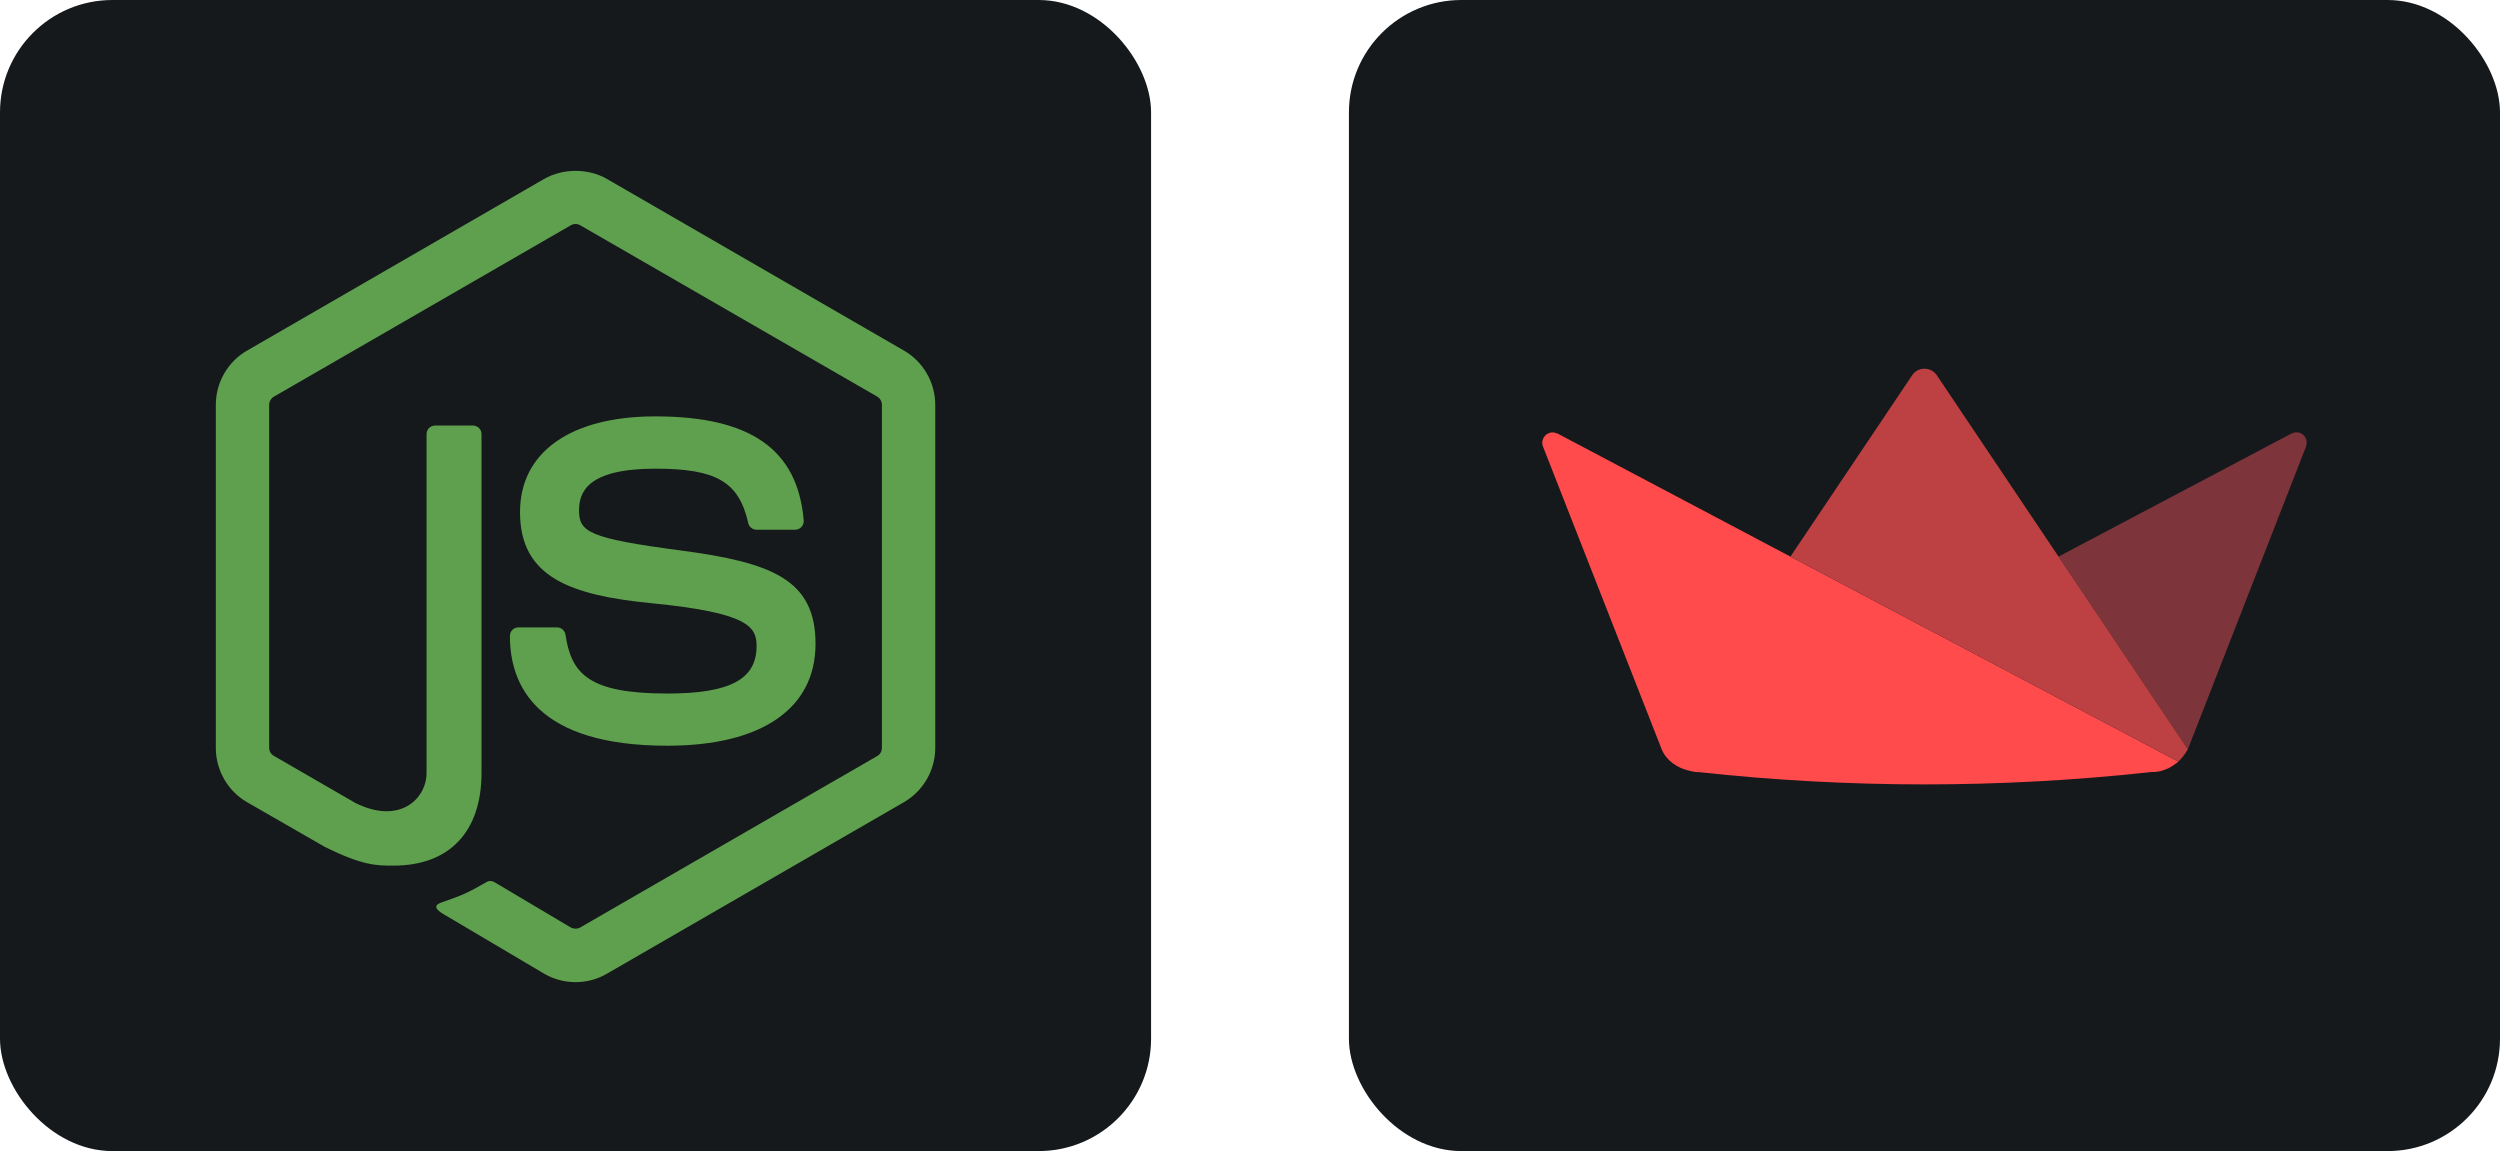 <svg width="104.25" height="48" viewBox="0 0 556 256" 
        fill="none" xmlns="http://www.w3.org/2000/svg" xmlns:xlink="http://www.w3.org/1999/xlink" version="1.1">
        <defs>
            

        </defs>
        
            <g transform="translate(0, 0)">
                <svg width="256" height="256" title="Node.js" viewBox="0 0 256 256" fill="none" xmlns="http://www.w3.org/2000/svg" id="nodejs">
<style>
#nodejs {
    rect {fill: #15191C}

    @media (prefers-color-scheme: light) {
        rect {fill: #F4F2ED}
    }
}
</style>
<rect width="256" height="256" rx="25" fill="#15191C"/>
<path d="M127.989 218.428C125.576 218.428 123.17 217.796 121.057 216.571L98.985 203.512C95.692 201.671 97.301 201.016 98.384 200.633C102.782 199.107 103.669 198.754 108.367 196.092C108.856 195.814 109.503 195.919 110.006 196.22L126.966 206.286C127.583 206.625 128.447 206.625 129.011 206.286L195.13 168.126C195.746 167.773 196.137 167.066 196.137 166.337V90.032C196.137 89.288 195.739 88.589 195.107 88.213L129.019 50.083C128.41 49.73 127.598 49.73 126.981 50.083L60.908 88.22C60.269 88.589 59.863 89.31 59.863 90.032V166.337C59.863 167.066 60.269 167.758 60.908 168.104L79.018 178.569C88.844 183.485 94.866 177.696 94.866 171.878V96.543C94.866 95.475 95.723 94.641 96.79 94.641H105.172C106.217 94.641 107.089 95.483 107.089 96.543V171.878C107.089 184.996 99.948 192.514 87.513 192.514C83.694 192.514 80.68 192.514 72.282 188.372L54.931 178.396C50.646 175.922 48 171.291 48 166.337V90.032C48 85.078 50.654 80.447 54.931 77.981L121.05 39.776C125.237 37.408 130.793 37.408 134.943 39.776L201.054 77.981C205.339 80.454 208 85.078 208 90.032V166.337C208 171.291 205.339 175.907 201.054 178.396L134.943 216.571C132.838 217.796 130.44 218.428 127.989 218.428ZM181.372 143.198C181.372 128.914 171.719 125.11 151.399 122.426C130.868 119.712 128.778 118.306 128.778 113.503C128.778 109.533 130.545 104.233 145.753 104.233C159.338 104.233 164.344 107.158 166.404 116.314C166.585 117.179 167.374 117.81 168.261 117.81H176.839C177.373 117.81 177.876 117.577 178.237 117.201C178.598 116.795 178.794 116.277 178.741 115.728C177.41 99.956 166.931 92.603 145.753 92.603C126.899 92.603 115.652 100.557 115.652 113.901C115.652 128.373 126.839 132.372 144.934 134.161C166.585 136.281 168.261 139.446 168.261 143.701C168.261 151.091 162.33 154.241 148.399 154.241C130.906 154.241 127.057 149.851 125.763 141.145C125.613 140.213 124.816 139.529 123.861 139.529H115.314C114.254 139.529 113.404 140.371 113.404 141.431C113.404 152.572 119.464 165.849 148.399 165.849C169.359 165.856 181.372 157.609 181.372 143.198Z" fill="#5FA04E"/>
</svg>
            </g>

            <g transform="translate(300, 0)">
                <svg width="256" height="256" title="Streamlit" viewBox="0 0 256 256" fill="none" xmlns="http://www.w3.org/2000/svg" id="streamlit">
<style>
#streamlit {
    rect {fill: #15191C}

    @media (prefers-color-scheme: light) {
        rect {fill: #F4F2ED}
    }
}
</style>
<rect width="256" height="256" rx="25" fill="#15191C"/>
<path d="M127.99 139.544L98.188 123.79L46.456 96.449C46.408 96.402 46.314 96.402 46.266 96.402C44.377 95.504 42.441 97.393 43.15 99.282L69.509 166.513L69.514 166.527C69.542 166.593 69.566 166.659 69.594 166.725C70.676 169.232 73.037 170.781 75.606 171.39C75.823 171.438 75.978 171.48 76.239 171.533C76.499 171.59 76.862 171.669 77.174 171.693C77.225 171.697 77.272 171.697 77.325 171.702H77.363C77.4 171.707 77.438 171.707 77.476 171.712H77.528C77.561 171.716 77.598 171.716 77.632 171.716H77.693C77.731 171.721 77.768 171.721 77.806 171.721C111.19 175.361 144.87 175.361 178.253 171.721C178.654 171.721 179.046 171.702 179.424 171.665L179.783 171.622C179.797 171.617 179.816 171.617 179.83 171.612C179.91 171.603 179.99 171.589 180.071 171.575C180.189 171.56 180.307 171.537 180.425 171.513C180.661 171.461 180.768 171.424 181.089 171.313C181.409 171.203 181.941 171.011 182.274 170.85C182.607 170.69 182.838 170.536 183.117 170.361C183.461 170.145 183.796 169.915 184.122 169.672C184.265 169.562 184.363 169.492 184.467 169.393L184.41 169.36L127.99 139.544Z" fill="#FF4B4B"/>
<path d="M209.609 96.449H209.562L157.811 123.791L186.579 166.636L212.872 99.283V99.188C213.534 97.205 211.503 95.411 209.609 96.449Z" fill="#7D353B"/>
<path d="M130.748 83.449C129.425 81.517 126.545 81.517 125.27 83.449L98.188 123.79L127.99 139.544L184.467 169.393C184.822 169.045 185.107 168.707 185.407 168.35C185.847 167.813 186.239 167.24 186.578 166.635L130.748 83.449Z" fill="#BD4043"/>
</svg>
            </g>
    </svg>
